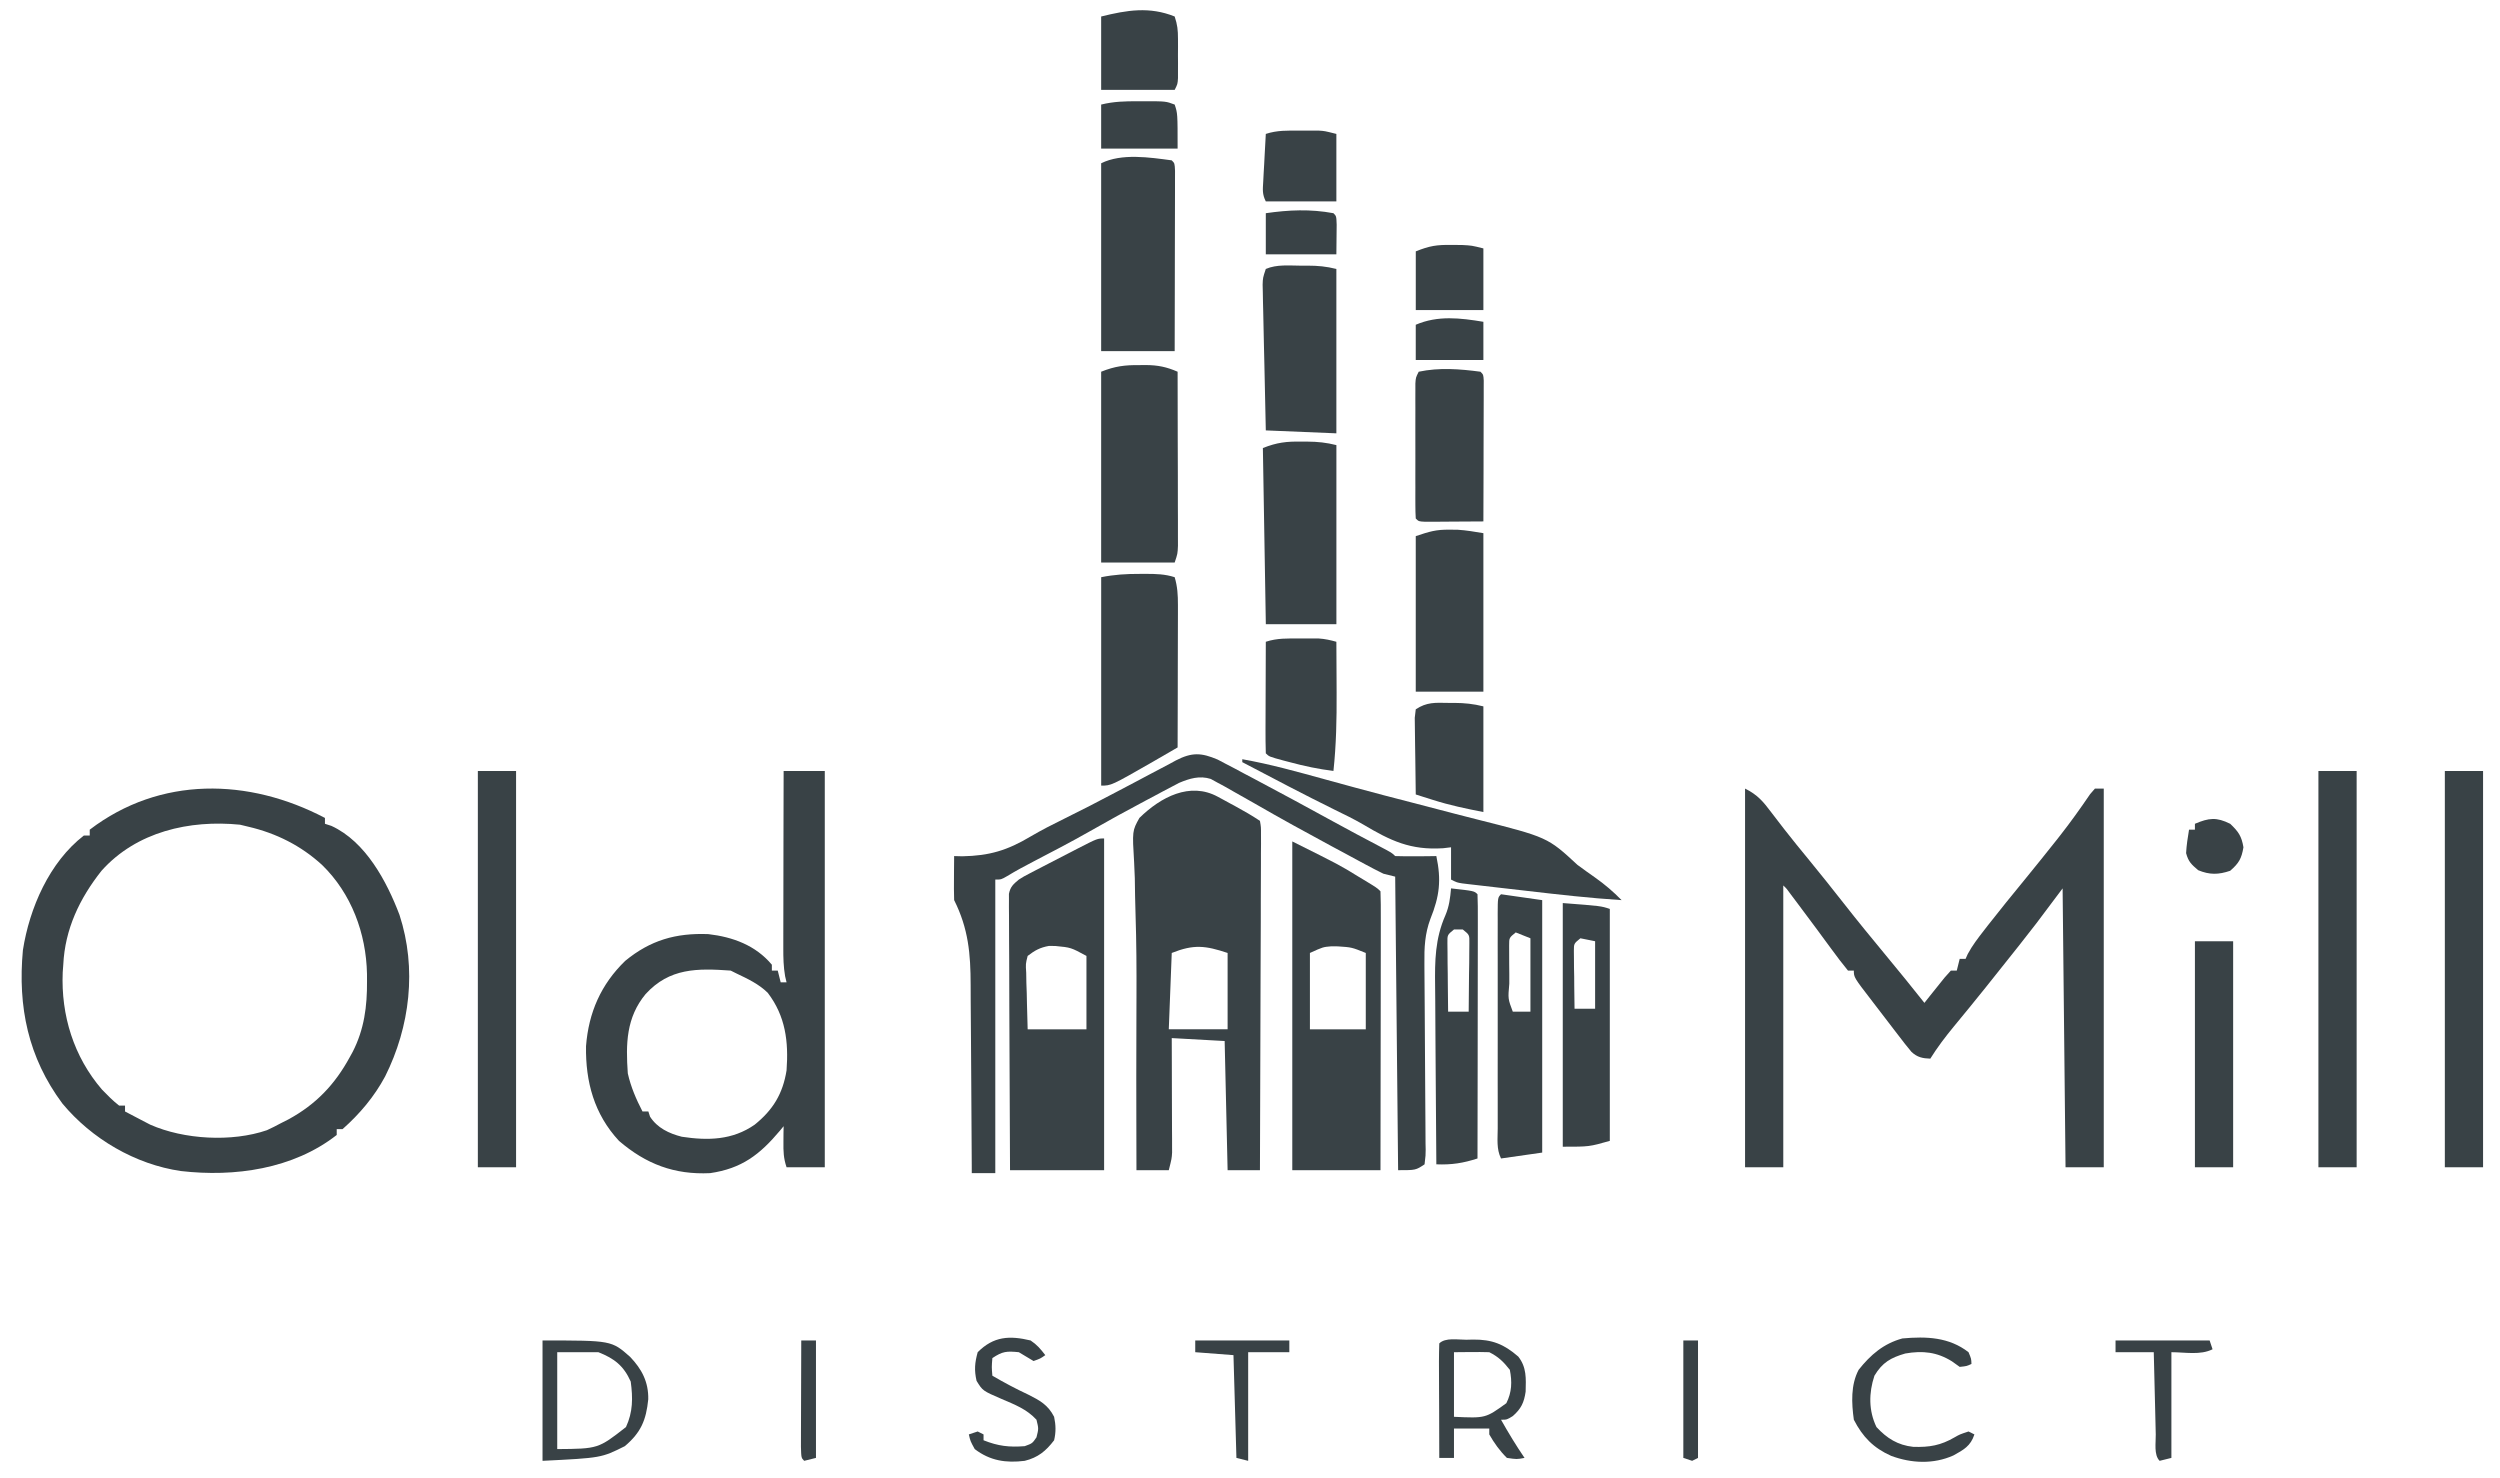 <svg width="93" height="55" viewBox="0 0 93 55" fill="none" xmlns="http://www.w3.org/2000/svg">
<g id="Vector">
<path d="M43.698 0.614C43.801 0.925 43.821 1.121 43.821 1.444C43.821 1.588 43.821 1.588 43.822 1.737C43.821 1.837 43.821 1.936 43.82 2.04C43.821 2.192 43.821 2.192 43.822 2.346C43.822 2.442 43.821 2.539 43.821 2.639C43.821 2.726 43.821 2.814 43.821 2.905C43.807 3.126 43.807 3.126 43.698 3.344C42.795 3.344 41.893 3.344 40.963 3.344C40.963 2.443 40.963 1.542 40.963 0.614C41.924 0.375 42.764 0.237 43.698 0.614Z" fill="#394246"/>
<path d="M42.33 3.767C42.414 3.767 42.497 3.766 42.582 3.766C43.37 3.767 43.37 3.767 43.698 3.89C43.807 4.217 43.807 4.217 43.807 5.528C42.869 5.528 41.93 5.528 40.963 5.528C40.963 4.987 40.963 4.446 40.963 3.89C41.429 3.774 41.855 3.765 42.33 3.767Z" fill="#394246"/>
<path d="M48.339 4.859C48.422 4.859 48.507 4.858 48.592 4.858C48.674 4.858 48.755 4.858 48.838 4.858C48.911 4.858 48.985 4.858 49.061 4.859C49.276 4.872 49.276 4.872 49.713 4.982C49.713 5.812 49.713 6.64 49.713 7.493C48.847 7.493 47.98 7.493 47.088 7.493C46.951 7.22 46.975 7.056 46.992 6.753C46.997 6.649 47.003 6.546 47.008 6.441C47.015 6.334 47.02 6.225 47.027 6.115C47.032 6.007 47.038 5.898 47.044 5.786C47.059 5.519 47.073 5.25 47.088 4.982C47.507 4.843 47.903 4.857 48.339 4.859Z" fill="#394246"/>
<path d="M43.588 5.965C43.698 6.074 43.698 6.074 43.711 6.353C43.711 6.538 43.711 6.538 43.71 6.728C43.71 6.868 43.71 7.008 43.71 7.152C43.71 7.306 43.709 7.46 43.709 7.614C43.709 7.77 43.708 7.926 43.708 8.084C43.708 8.496 43.706 8.909 43.705 9.322C43.704 9.742 43.703 10.163 43.703 10.584C43.702 11.411 43.7 12.237 43.698 13.063C42.795 13.063 41.893 13.063 40.963 13.063C40.963 10.757 40.963 8.45 40.963 6.074C41.724 5.694 42.776 5.856 43.588 5.965Z" fill="#394246"/>
<path d="M49.604 7.931C49.713 8.04 49.713 8.04 49.724 8.361C49.721 8.727 49.717 9.094 49.713 9.46C48.847 9.46 47.981 9.46 47.088 9.46C47.088 8.955 47.088 8.45 47.088 7.931C47.946 7.808 48.743 7.772 49.604 7.931Z" fill="#394246"/>
<path d="M53.986 9.111C54.118 9.113 54.251 9.113 54.386 9.114C54.745 9.132 54.745 9.132 55.182 9.241C55.182 9.998 55.182 10.755 55.182 11.535C54.352 11.535 53.522 11.535 52.667 11.535C52.667 10.814 52.667 10.093 52.667 9.351C53.185 9.143 53.444 9.105 53.986 9.111Z" fill="#394246"/>
<path d="M48.401 9.883C48.478 9.883 48.556 9.882 48.637 9.882C49.022 9.882 49.337 9.911 49.713 10.005C49.713 12.023 49.713 14.042 49.713 16.12C48.847 16.086 47.981 16.049 47.088 16.011C47.07 15.209 47.052 14.406 47.036 13.603C47.029 13.33 47.024 13.057 47.017 12.784C47.008 12.392 47 11.999 46.992 11.607C46.989 11.485 46.987 11.362 46.983 11.236C46.981 11.122 46.979 11.009 46.977 10.892C46.974 10.791 46.972 10.691 46.97 10.588C46.979 10.333 46.979 10.333 47.088 10.005C47.495 9.829 47.964 9.881 48.401 9.883Z" fill="#394246"/>
<path d="M55.182 11.971C55.182 12.44 55.182 12.908 55.182 13.391C54.352 13.391 53.522 13.391 52.666 13.391C52.666 12.959 52.666 12.526 52.666 12.081C53.486 11.727 54.324 11.828 55.182 11.971Z" fill="#394246"/>
<path d="M42.385 13.582C42.5 13.581 42.5 13.581 42.617 13.58C43.068 13.581 43.397 13.65 43.807 13.828C43.809 14.705 43.811 15.582 43.812 16.46C43.814 16.867 43.814 17.273 43.816 17.68C43.817 18.074 43.817 18.467 43.817 18.86C43.818 19.009 43.818 19.16 43.819 19.31C43.819 19.52 43.819 19.73 43.819 19.94C43.82 20.059 43.82 20.179 43.82 20.302C43.807 20.599 43.807 20.599 43.698 20.926C42.795 20.926 41.893 20.926 40.963 20.926C40.963 18.584 40.963 16.241 40.963 13.828C41.48 13.621 41.846 13.577 42.385 13.582Z" fill="#394246"/>
<path d="M55.073 13.828C55.182 13.937 55.182 13.937 55.195 14.158C55.195 14.303 55.195 14.303 55.194 14.45C55.194 14.559 55.194 14.67 55.194 14.782C55.194 14.901 55.193 15.019 55.193 15.143C55.193 15.263 55.192 15.384 55.192 15.508C55.192 15.897 55.191 16.286 55.189 16.674C55.189 16.937 55.188 17.199 55.188 17.462C55.187 18.106 55.184 18.752 55.182 19.397C54.783 19.401 54.385 19.403 53.986 19.404C53.815 19.406 53.815 19.406 53.641 19.407C53.533 19.407 53.424 19.407 53.313 19.408C53.163 19.409 53.163 19.409 53.009 19.409C52.776 19.397 52.776 19.397 52.666 19.288C52.656 19.125 52.652 18.962 52.652 18.798C52.652 18.694 52.651 18.589 52.651 18.482C52.651 18.369 52.652 18.255 52.652 18.138C52.652 18.022 52.652 17.907 52.651 17.788C52.651 17.543 52.652 17.297 52.652 17.053C52.652 16.676 52.652 16.3 52.651 15.923C52.651 15.685 52.652 15.448 52.652 15.21C52.652 15.097 52.651 14.984 52.651 14.867C52.651 14.762 52.652 14.658 52.652 14.551C52.652 14.458 52.652 14.366 52.652 14.271C52.666 14.046 52.666 14.046 52.776 13.828C53.539 13.666 54.302 13.726 55.073 13.828Z" fill="#394246"/>
<path d="M48.408 16.428C48.524 16.428 48.524 16.428 48.642 16.428C49.025 16.431 49.34 16.464 49.714 16.558C49.714 18.756 49.714 20.955 49.714 23.22C48.847 23.22 47.981 23.22 47.089 23.22C47.053 21.057 47.016 18.895 46.979 16.667C47.5 16.459 47.865 16.418 48.408 16.428Z" fill="#394246"/>
<path d="M53.924 19.704C54.072 19.706 54.072 19.706 54.222 19.706C54.544 19.726 54.864 19.781 55.182 19.834C55.182 21.78 55.182 23.726 55.182 25.731C54.352 25.731 53.522 25.731 52.666 25.731C52.666 23.821 52.666 21.911 52.666 19.944C53.181 19.772 53.42 19.697 53.924 19.704Z" fill="#394246"/>
<path d="M42.392 21.349C42.508 21.348 42.508 21.348 42.626 21.348C42.999 21.348 43.341 21.356 43.698 21.472C43.802 21.822 43.82 22.136 43.819 22.5C43.819 22.618 43.819 22.736 43.819 22.857C43.819 22.984 43.818 23.111 43.818 23.242C43.817 23.372 43.817 23.502 43.817 23.636C43.817 24.052 43.815 24.468 43.814 24.885C43.813 25.167 43.813 25.449 43.813 25.731C43.812 26.423 43.809 27.114 43.807 27.805C43.567 27.945 43.326 28.084 43.084 28.223C43.018 28.261 42.95 28.3 42.881 28.341C41.338 29.225 41.338 29.225 40.964 29.225C40.964 26.666 40.964 24.108 40.964 21.472C41.453 21.374 41.898 21.347 42.392 21.349Z" fill="#394246"/>
<path d="M48.339 23.752C48.422 23.752 48.507 23.751 48.592 23.751C48.674 23.751 48.755 23.751 48.838 23.751C48.911 23.751 48.985 23.751 49.061 23.752C49.289 23.766 49.493 23.813 49.713 23.874C49.716 24.348 49.718 24.822 49.72 25.296C49.72 25.456 49.721 25.617 49.722 25.777C49.727 26.75 49.708 27.712 49.604 28.679C49.047 28.61 48.519 28.499 47.977 28.352C47.903 28.333 47.83 28.313 47.753 28.294C47.212 28.147 47.212 28.147 47.088 28.024C47.078 27.717 47.076 27.413 47.077 27.105C47.078 27.014 47.078 26.922 47.078 26.827C47.078 26.532 47.08 26.237 47.081 25.942C47.083 25.744 47.083 25.544 47.083 25.344C47.084 24.855 47.086 24.364 47.088 23.874C47.507 23.735 47.903 23.75 48.339 23.752Z" fill="#394246"/>
<path d="M53.863 26.148C53.941 26.148 54.019 26.148 54.1 26.148C54.486 26.151 54.806 26.183 55.182 26.277C55.182 27.575 55.182 28.872 55.182 30.209C54.525 30.078 53.937 29.958 53.309 29.758C53.187 29.72 53.064 29.681 52.938 29.641C52.849 29.613 52.759 29.583 52.666 29.554C52.658 29.106 52.652 28.659 52.649 28.212C52.647 28.06 52.644 27.908 52.642 27.756C52.638 27.538 52.636 27.319 52.634 27.101C52.632 26.969 52.631 26.838 52.629 26.702C52.641 26.597 52.654 26.494 52.666 26.387C53.074 26.115 53.391 26.14 53.863 26.148Z" fill="#394246"/>
<path d="M45.297 28.256C45.394 28.306 45.489 28.357 45.587 28.409C45.697 28.465 45.806 28.523 45.918 28.581C46.092 28.674 46.092 28.674 46.268 28.769C46.388 28.832 46.509 28.895 46.633 28.961C47.627 29.486 48.616 30.024 49.602 30.564C50.172 30.877 50.745 31.182 51.321 31.484C51.78 31.726 51.78 31.726 51.901 31.846C52.159 31.855 52.416 31.856 52.674 31.854C52.815 31.853 52.956 31.852 53.101 31.851C53.264 31.848 53.264 31.848 53.432 31.846C53.622 32.745 53.552 33.336 53.211 34.182C53.005 34.733 52.98 35.251 52.988 35.834C52.988 35.914 52.989 35.995 52.989 36.078C52.99 36.253 52.991 36.427 52.993 36.602C52.995 36.877 52.998 37.154 52.999 37.429C53.002 38.213 53.006 38.997 53.013 39.781C53.017 40.261 53.02 40.741 53.022 41.22C53.023 41.404 53.024 41.586 53.026 41.77C53.029 42.025 53.029 42.28 53.03 42.535C53.031 42.611 53.032 42.687 53.035 42.766C53.034 42.975 53.034 42.975 52.994 43.313C52.666 43.531 52.666 43.531 52.01 43.531C51.974 39.927 51.938 36.324 51.901 32.611C51.756 32.575 51.612 32.539 51.463 32.502C51.234 32.39 51.009 32.273 50.785 32.152C50.72 32.117 50.655 32.082 50.588 32.046C50.38 31.935 50.173 31.822 49.967 31.71C49.829 31.637 49.692 31.562 49.554 31.489C48.582 30.965 47.614 30.434 46.658 29.881C46.401 29.734 46.143 29.589 45.885 29.444C45.78 29.385 45.675 29.325 45.566 29.262C45.474 29.212 45.38 29.162 45.283 29.11C45.203 29.066 45.124 29.021 45.04 28.976C44.623 28.845 44.254 28.958 43.857 29.125C43.766 29.173 43.675 29.221 43.583 29.27C43.48 29.324 43.378 29.377 43.272 29.433C43.165 29.491 43.056 29.549 42.946 29.608C42.833 29.668 42.722 29.727 42.606 29.788C41.903 30.161 41.205 30.544 40.513 30.94C39.847 31.318 39.169 31.673 38.489 32.025C38.143 32.206 37.804 32.385 37.472 32.588C37.244 32.72 37.244 32.72 37.025 32.72C37.025 36.324 37.025 39.927 37.025 43.64C36.737 43.64 36.448 43.64 36.15 43.64C36.15 43.535 36.15 43.428 36.149 43.317C36.145 42.307 36.139 41.296 36.131 40.286C36.126 39.767 36.123 39.247 36.121 38.727C36.12 38.226 36.115 37.724 36.11 37.221C36.109 37.031 36.108 36.84 36.108 36.649C36.107 35.484 36.026 34.546 35.494 33.484C35.486 33.206 35.484 32.931 35.488 32.652C35.489 32.575 35.489 32.498 35.489 32.419C35.491 32.227 35.492 32.037 35.494 31.846C35.594 31.848 35.693 31.851 35.796 31.854C36.806 31.836 37.475 31.633 38.337 31.118C38.743 30.88 39.156 30.668 39.578 30.462C40.228 30.142 40.871 29.811 41.511 29.471C41.759 29.34 42.009 29.209 42.257 29.078C42.426 28.988 42.596 28.899 42.765 28.808C43.014 28.675 43.264 28.544 43.514 28.413C43.589 28.372 43.663 28.331 43.741 28.289C44.34 27.98 44.688 27.997 45.297 28.256Z" fill="#394246"/>
<path d="M46.213 28.243C47.251 28.426 48.262 28.71 49.277 28.989C49.55 29.063 49.824 29.138 50.097 29.213C50.194 29.24 50.29 29.266 50.389 29.293C51.094 29.486 51.8 29.669 52.508 29.851C53.048 29.99 53.59 30.132 54.13 30.274C54.397 30.344 54.664 30.412 54.931 30.479C57.57 31.145 57.57 31.145 58.682 32.174C58.899 32.334 59.117 32.491 59.338 32.645C59.7 32.901 60.012 33.168 60.323 33.485C59.143 33.41 57.97 33.277 56.797 33.14C56.471 33.102 56.145 33.065 55.82 33.028C55.612 33.004 55.405 32.98 55.197 32.956C55.101 32.945 55.004 32.933 54.903 32.922C54.813 32.911 54.724 32.901 54.632 32.891C54.514 32.876 54.514 32.876 54.394 32.862C54.198 32.83 54.198 32.83 53.979 32.72C53.979 32.324 53.979 31.927 53.979 31.519C53.834 31.537 53.834 31.537 53.686 31.554C52.472 31.633 51.735 31.28 50.706 30.668C50.361 30.468 50.004 30.294 49.645 30.12C48.49 29.551 47.353 28.949 46.213 28.352C46.213 28.316 46.213 28.28 46.213 28.243Z" fill="#394246"/>
<path d="M17.776 28.68C18.245 28.68 18.714 28.68 19.198 28.68C19.198 33.545 19.198 38.41 19.198 43.422C18.728 43.422 18.259 43.422 17.776 43.422C17.776 38.557 17.776 33.692 17.776 28.68Z" fill="#394246"/>
<path d="M29.151 28.68C29.656 28.68 30.161 28.68 30.682 28.68C30.682 33.545 30.682 38.41 30.682 43.422C30.213 43.422 29.744 43.422 29.26 43.422C29.145 43.078 29.14 42.834 29.144 42.473C29.145 42.365 29.146 42.256 29.146 42.145C29.148 42.062 29.15 41.979 29.151 41.894C29.105 41.95 29.058 42.007 29.01 42.065C28.263 42.953 27.592 43.47 26.416 43.641C25.087 43.706 24.03 43.303 23.026 42.44C22.105 41.448 21.779 40.247 21.8 38.917C21.896 37.668 22.356 36.617 23.258 35.744C24.196 34.974 25.141 34.703 26.349 34.749C27.262 34.855 28.108 35.165 28.713 35.887C28.713 35.959 28.713 36.031 28.713 36.106C28.785 36.106 28.858 36.106 28.932 36.106C28.968 36.25 29.004 36.394 29.041 36.542C29.113 36.542 29.186 36.542 29.26 36.542C29.243 36.467 29.224 36.393 29.206 36.315C29.144 35.958 29.138 35.625 29.139 35.263C29.139 35.192 29.139 35.12 29.139 35.046C29.139 34.812 29.139 34.577 29.14 34.343C29.14 34.179 29.141 34.017 29.141 33.853C29.141 33.425 29.142 32.995 29.143 32.567C29.144 32.13 29.145 31.692 29.145 31.254C29.146 30.395 29.148 29.538 29.151 28.68ZM24.017 36.979C23.294 37.854 23.277 38.827 23.354 39.928C23.468 40.437 23.663 40.886 23.901 41.347C23.973 41.347 24.045 41.347 24.119 41.347C24.15 41.443 24.15 41.443 24.181 41.539C24.451 41.96 24.888 42.166 25.363 42.287C26.34 42.435 27.245 42.414 28.07 41.841C28.756 41.291 29.121 40.686 29.26 39.819C29.338 38.748 29.224 37.804 28.56 36.932C28.228 36.606 27.817 36.413 27.401 36.215C27.328 36.179 27.256 36.143 27.182 36.106C25.939 36.018 24.908 36.005 24.017 36.979Z" fill="#394246"/>
<path d="M86.245 28.68C86.714 28.68 87.183 28.68 87.667 28.68C87.667 33.545 87.667 38.41 87.667 43.422C87.197 43.422 86.728 43.422 86.245 43.422C86.245 38.557 86.245 33.692 86.245 28.68Z" fill="#394246"/>
<path d="M90.948 28.68C91.417 28.68 91.886 28.68 92.37 28.68C92.37 33.545 92.37 38.41 92.37 43.422C91.901 43.422 91.431 43.422 90.948 43.422C90.948 38.557 90.948 33.692 90.948 28.68Z" fill="#394246"/>
<path d="M12.088 30.427C12.088 30.499 12.088 30.571 12.088 30.645C12.206 30.684 12.206 30.684 12.328 30.723C13.602 31.307 14.388 32.788 14.861 34.033C15.513 36.03 15.253 38.191 14.328 40.041C13.923 40.797 13.384 41.435 12.744 42.003C12.672 42.003 12.6 42.003 12.526 42.003C12.526 42.075 12.526 42.147 12.526 42.221C10.905 43.492 8.72 43.793 6.73 43.563C5.032 43.316 3.411 42.365 2.32 41.05C1.047 39.336 0.657 37.453 0.852 35.346C1.096 33.782 1.836 32.073 3.119 31.082C3.191 31.082 3.264 31.082 3.338 31.082C3.338 31.01 3.338 30.938 3.338 30.864C5.958 28.865 9.255 28.939 12.088 30.427ZM3.776 32.393C2.961 33.422 2.416 34.564 2.354 35.887C2.347 35.981 2.339 36.074 2.333 36.17C2.266 37.771 2.743 39.31 3.793 40.531C3.999 40.744 4.198 40.947 4.432 41.129C4.504 41.129 4.576 41.129 4.651 41.129C4.651 41.201 4.651 41.273 4.651 41.347C4.851 41.453 5.051 41.557 5.252 41.662C5.364 41.72 5.475 41.778 5.59 41.838C6.844 42.392 8.625 42.492 9.928 42.044C10.104 41.963 10.278 41.877 10.447 41.784C10.585 41.714 10.585 41.714 10.726 41.643C11.751 41.087 12.458 40.343 13.011 39.327C13.047 39.262 13.083 39.195 13.121 39.127C13.55 38.288 13.66 37.436 13.653 36.501C13.653 36.41 13.652 36.32 13.652 36.226C13.621 34.723 13.074 33.238 11.979 32.174C11.193 31.456 10.275 30.996 9.244 30.755C9.14 30.73 9.037 30.705 8.929 30.679C7.051 30.492 5.079 30.936 3.776 32.393Z" fill="#394246"/>
<path d="M45.301 29.638C45.408 29.695 45.408 29.695 45.516 29.754C45.588 29.793 45.66 29.833 45.735 29.874C45.808 29.913 45.881 29.953 45.956 29.993C46.27 30.163 46.572 30.338 46.87 30.536C46.91 30.766 46.91 30.766 46.909 31.056C46.909 31.165 46.909 31.275 46.91 31.388C46.909 31.509 46.908 31.629 46.907 31.753C46.907 31.944 46.907 31.944 46.907 32.138C46.907 32.558 46.904 32.98 46.902 33.4C46.901 33.691 46.901 33.982 46.901 34.273C46.9 34.962 46.896 35.651 46.893 36.34C46.89 37.124 46.888 37.908 46.886 38.692C46.883 40.305 46.877 41.918 46.87 43.531C46.473 43.531 46.076 43.531 45.667 43.531C45.631 41.946 45.595 40.36 45.557 38.726C44.908 38.69 44.258 38.654 43.589 38.617C43.59 38.936 43.591 39.254 43.592 39.581C43.593 39.889 43.593 40.198 43.594 40.506C43.595 40.72 43.595 40.934 43.596 41.148C43.597 41.456 43.599 41.764 43.599 42.072C43.6 42.168 43.6 42.264 43.601 42.363C43.601 42.452 43.601 42.542 43.601 42.634C43.601 42.712 43.601 42.791 43.602 42.873C43.589 43.094 43.589 43.094 43.479 43.531C43.082 43.531 42.685 43.531 42.276 43.531C42.274 43.068 42.273 42.604 42.273 42.141C42.272 41.97 42.272 41.798 42.272 41.628C42.269 40.597 42.269 39.566 42.273 38.536C42.273 38.25 42.274 37.965 42.275 37.679C42.276 37.489 42.276 37.299 42.277 37.109C42.281 36.074 42.276 35.041 42.242 34.005C42.228 33.562 42.22 33.119 42.215 32.675C42.209 32.48 42.202 32.284 42.19 32.09C42.119 30.908 42.119 30.908 42.386 30.427C43.181 29.649 44.266 29.076 45.301 29.638ZM43.589 35.45C43.553 36.387 43.517 37.324 43.479 38.289C44.201 38.289 44.923 38.289 45.667 38.289C45.667 37.352 45.667 36.416 45.667 35.45C44.843 35.176 44.411 35.121 43.589 35.45Z" fill="#394246"/>
<path d="M64.916 29.335C65.382 29.567 65.593 29.82 65.894 30.222C66 30.361 66.108 30.5 66.215 30.64C66.271 30.712 66.326 30.785 66.384 30.859C66.672 31.231 66.971 31.593 67.268 31.956C67.709 32.495 68.145 33.038 68.574 33.587C69.093 34.251 69.627 34.902 70.165 35.552C70.646 36.132 71.12 36.716 71.588 37.307C71.657 37.221 71.725 37.133 71.796 37.044C71.886 36.932 71.975 36.821 72.067 36.706C72.156 36.595 72.245 36.483 72.337 36.369C72.414 36.281 72.492 36.195 72.573 36.106C72.645 36.106 72.717 36.106 72.792 36.106C72.828 35.962 72.864 35.817 72.901 35.669C72.973 35.669 73.045 35.669 73.12 35.669C73.146 35.61 73.172 35.551 73.2 35.49C73.373 35.166 73.586 34.893 73.81 34.604C73.858 34.543 73.905 34.482 73.954 34.418C74.4 33.846 74.859 33.285 75.318 32.724C75.712 32.241 76.103 31.756 76.49 31.267C76.539 31.204 76.588 31.142 76.638 31.079C77.029 30.581 77.394 30.068 77.751 29.544C77.811 29.475 77.871 29.406 77.932 29.335C78.04 29.335 78.149 29.335 78.26 29.335C78.26 33.984 78.26 38.633 78.26 43.422C77.791 43.422 77.322 43.422 76.838 43.422C76.802 39.999 76.766 36.575 76.729 33.048C76.404 33.48 76.079 33.913 75.745 34.358C75.552 34.607 75.359 34.855 75.164 35.102C75.115 35.165 75.064 35.228 75.014 35.292C74.245 36.264 73.473 37.233 72.682 38.187C72.365 38.573 72.071 38.958 71.807 39.382C71.518 39.372 71.323 39.331 71.108 39.131C70.942 38.935 70.786 38.734 70.631 38.529C70.575 38.456 70.518 38.383 70.46 38.307C70.344 38.157 70.229 38.006 70.114 37.855C69.959 37.649 69.801 37.446 69.644 37.242C68.963 36.358 68.963 36.358 68.963 36.106C68.891 36.106 68.819 36.106 68.745 36.106C68.532 35.846 68.333 35.585 68.136 35.314C68.018 35.154 67.9 34.994 67.782 34.834C67.723 34.754 67.664 34.674 67.604 34.591C67.36 34.26 67.113 33.93 66.865 33.6C66.787 33.496 66.708 33.392 66.627 33.284C66.468 33.062 66.468 33.062 66.338 32.939C66.338 36.398 66.338 39.858 66.338 43.422C65.869 43.422 65.4 43.422 64.916 43.422C64.916 38.773 64.916 34.125 64.916 29.335Z" fill="#394246"/>
<path d="M82.963 30.645C83.269 30.934 83.387 31.104 83.456 31.519C83.385 31.942 83.287 32.11 82.963 32.393C82.528 32.541 82.2 32.548 81.773 32.372C81.52 32.156 81.41 32.06 81.323 31.737C81.339 31.439 81.383 31.159 81.432 30.864C81.504 30.864 81.577 30.864 81.651 30.864C81.651 30.792 81.651 30.72 81.651 30.645C82.169 30.424 82.453 30.391 82.963 30.645Z" fill="#394246"/>
<path d="M41.073 31.191C41.073 35.264 41.073 39.336 41.073 43.532C39.918 43.532 38.763 43.532 37.573 43.532C37.565 42.17 37.559 40.809 37.555 39.447C37.554 38.816 37.552 38.184 37.547 37.551C37.544 36.942 37.542 36.333 37.542 35.722C37.541 35.49 37.54 35.257 37.538 35.025C37.535 34.698 37.535 34.373 37.535 34.047C37.534 33.951 37.533 33.854 37.532 33.754C37.532 33.665 37.532 33.576 37.533 33.486C37.533 33.408 37.532 33.331 37.532 33.252C37.585 32.986 37.695 32.892 37.901 32.72C38.091 32.601 38.091 32.601 38.301 32.492C38.379 32.452 38.455 32.411 38.535 32.37C38.617 32.327 38.698 32.286 38.782 32.242C38.865 32.199 38.949 32.156 39.035 32.111C39.277 31.986 39.518 31.862 39.76 31.737C39.937 31.646 39.937 31.646 40.118 31.552C40.823 31.191 40.823 31.191 41.073 31.191ZM38.229 35.56C38.153 35.855 38.153 35.855 38.175 36.189C38.178 36.311 38.179 36.433 38.181 36.559C38.185 36.687 38.19 36.813 38.195 36.945C38.197 37.074 38.199 37.203 38.203 37.335C38.208 37.653 38.218 37.972 38.229 38.29C38.951 38.29 39.673 38.29 40.416 38.29C40.416 37.389 40.416 36.488 40.416 35.56C39.836 35.246 39.836 35.246 39.261 35.191C39.181 35.191 39.103 35.189 39.022 35.188C38.69 35.247 38.496 35.354 38.229 35.56Z" fill="#394246"/>
<path d="M48.073 31.301C49.839 32.183 49.839 32.183 50.513 32.598C50.584 32.639 50.654 32.682 50.726 32.726C51.227 33.03 51.227 33.03 51.354 33.157C51.365 33.479 51.368 33.799 51.366 34.121C51.366 34.223 51.366 34.325 51.366 34.428C51.366 34.765 51.366 35.101 51.365 35.437C51.365 35.67 51.364 35.903 51.364 36.134C51.364 36.748 51.363 37.36 51.362 37.974C51.361 38.599 51.359 39.224 51.359 39.849C51.358 41.077 51.356 42.304 51.354 43.532C50.271 43.532 49.188 43.532 48.073 43.532C48.073 39.495 48.073 35.459 48.073 31.301ZM48.729 35.45C48.729 36.387 48.729 37.324 48.729 38.29C49.415 38.29 50.1 38.29 50.807 38.29C50.807 37.353 50.807 36.416 50.807 35.45C50.285 35.239 50.285 35.239 49.768 35.205C49.688 35.204 49.608 35.204 49.525 35.203C49.217 35.228 49.217 35.228 48.729 35.45Z" fill="#394246"/>
<path d="M53.979 33.048C54.841 33.144 54.841 33.144 54.963 33.266C54.974 33.572 54.978 33.876 54.975 34.181C54.975 34.276 54.975 34.373 54.975 34.472C54.975 34.79 54.975 35.109 54.974 35.428C54.974 35.647 54.973 35.868 54.973 36.087C54.973 36.668 54.972 37.249 54.971 37.83C54.97 38.422 54.969 39.014 54.969 39.607C54.968 40.769 54.965 41.932 54.963 43.095C54.431 43.268 54 43.336 53.432 43.313C53.422 42.252 53.415 41.19 53.409 40.129C53.407 39.636 53.404 39.143 53.399 38.65C53.394 38.174 53.392 37.697 53.391 37.221C53.389 37.039 53.388 36.859 53.386 36.678C53.374 35.748 53.384 34.92 53.768 34.051C53.91 33.717 53.947 33.408 53.979 33.048ZM54.088 34.577C53.84 34.778 53.84 34.778 53.844 35.08C53.846 35.198 53.847 35.316 53.848 35.437C53.849 35.565 53.85 35.693 53.85 35.824C53.852 35.957 53.854 36.09 53.856 36.228C53.856 36.363 53.858 36.498 53.859 36.636C53.862 36.968 53.865 37.301 53.87 37.635C54.122 37.635 54.375 37.635 54.635 37.635C54.642 37.166 54.645 36.697 54.648 36.228C54.651 36.095 54.653 35.962 54.655 35.824C54.655 35.696 54.656 35.568 54.657 35.437C54.658 35.319 54.659 35.203 54.66 35.08C54.665 34.778 54.665 34.778 54.416 34.577C54.308 34.577 54.2 34.577 54.088 34.577Z" fill="#394246"/>
<path d="M55.838 33.266C56.344 33.338 56.849 33.41 57.37 33.485C57.37 36.584 57.37 39.683 57.37 42.876C56.612 42.984 56.612 42.984 55.838 43.095C55.663 42.745 55.714 42.365 55.715 41.981C55.715 41.889 55.715 41.796 55.715 41.701C55.714 41.394 55.714 41.088 55.715 40.781C55.715 40.568 55.715 40.356 55.714 40.143C55.714 39.697 55.714 39.252 55.715 38.806C55.716 38.234 55.715 37.662 55.715 37.09C55.714 36.651 55.714 36.212 55.715 35.774C55.715 35.562 55.715 35.351 55.714 35.14C55.714 34.845 55.715 34.55 55.715 34.257C55.715 34.168 55.715 34.08 55.714 33.989C55.717 33.388 55.717 33.388 55.838 33.266ZM56.385 34.686C56.14 34.885 56.14 34.885 56.14 35.168C56.14 35.276 56.141 35.384 56.141 35.495C56.141 35.612 56.141 35.729 56.142 35.85C56.144 35.972 56.145 36.096 56.146 36.221C56.146 36.345 56.146 36.468 56.146 36.595C56.095 37.154 56.095 37.154 56.276 37.635C56.492 37.635 56.709 37.635 56.932 37.635C56.932 36.734 56.932 35.833 56.932 34.904C56.661 34.796 56.661 34.796 56.385 34.686Z" fill="#394246"/>
<path d="M58.135 33.594C59.557 33.703 59.557 33.703 59.885 33.812C59.885 36.659 59.885 39.506 59.885 42.44C59.12 42.658 59.12 42.658 58.135 42.658C58.135 39.667 58.135 36.676 58.135 33.594ZM58.791 34.904C58.549 35.101 58.549 35.101 58.548 35.368C58.549 35.468 58.55 35.567 58.551 35.67C58.552 35.777 58.553 35.885 58.553 35.996C58.555 36.109 58.557 36.221 58.56 36.337C58.56 36.452 58.561 36.565 58.562 36.682C58.565 36.963 58.568 37.245 58.573 37.525C58.825 37.525 59.078 37.525 59.338 37.525C59.338 36.696 59.338 35.868 59.338 35.014C59.158 34.977 58.977 34.941 58.791 34.904Z" fill="#394246"/>
<path d="M81.651 35.014C82.12 35.014 82.589 35.014 83.073 35.014C83.073 37.788 83.073 40.563 83.073 43.422C82.604 43.422 82.134 43.422 81.651 43.422C81.651 40.648 81.651 37.873 81.651 35.014Z" fill="#394246"/>
<path d="M38.338 49.865C38.58 50.027 38.705 50.178 38.885 50.411C38.7 50.541 38.7 50.541 38.448 50.63C38.264 50.524 38.081 50.414 37.901 50.302C37.449 50.258 37.3 50.265 36.916 50.521C36.889 50.857 36.889 50.857 36.916 51.176C37.354 51.433 37.79 51.664 38.25 51.879C38.681 52.096 38.986 52.261 39.213 52.705C39.278 53.013 39.285 53.272 39.213 53.578C38.907 53.98 38.612 54.221 38.12 54.343C37.423 54.43 36.829 54.341 36.26 53.906C36.096 53.606 36.096 53.606 36.041 53.36C36.204 53.306 36.204 53.306 36.37 53.251C36.442 53.287 36.514 53.323 36.588 53.36C36.588 53.432 36.588 53.504 36.588 53.578C37.13 53.795 37.544 53.843 38.12 53.797C38.402 53.695 38.402 53.695 38.557 53.469C38.639 53.146 38.639 53.146 38.557 52.814C38.198 52.421 37.742 52.248 37.261 52.042C36.555 51.737 36.555 51.737 36.328 51.367C36.237 50.967 36.261 50.698 36.37 50.302C36.963 49.709 37.551 49.677 38.338 49.865Z" fill="#394246"/>
<path d="M73.229 50.302C73.332 50.548 73.332 50.548 73.338 50.739C73.161 50.821 73.161 50.821 72.901 50.848C72.806 50.781 72.712 50.713 72.614 50.643C72.058 50.295 71.523 50.237 70.877 50.35C70.34 50.505 70.025 50.682 69.729 51.176C69.516 51.815 69.511 52.48 69.805 53.087C70.191 53.504 70.597 53.761 71.173 53.823C71.779 53.841 72.19 53.772 72.716 53.466C72.901 53.36 72.901 53.36 73.229 53.251C73.337 53.306 73.337 53.306 73.448 53.36C73.308 53.795 73.045 53.933 72.666 54.143C71.923 54.476 71.103 54.437 70.351 54.158C69.695 53.867 69.289 53.451 68.963 52.814C68.877 52.199 68.844 51.52 69.141 50.958C69.586 50.397 70.068 49.982 70.768 49.79C71.663 49.71 72.503 49.739 73.229 50.302Z" fill="#394246"/>
<path d="M20.182 49.865C22.749 49.865 22.749 49.865 23.44 50.475C23.874 50.93 24.128 51.407 24.115 52.054C24.037 52.83 23.842 53.291 23.244 53.797C22.369 54.234 22.369 54.234 20.182 54.343C20.182 52.865 20.182 51.388 20.182 49.865ZM20.729 50.302C20.729 51.492 20.729 52.681 20.729 53.906C22.253 53.894 22.253 53.894 23.286 53.087C23.547 52.523 23.545 52.006 23.463 51.394C23.201 50.808 22.855 50.536 22.26 50.302C21.755 50.302 21.249 50.302 20.729 50.302Z" fill="#394246"/>
<path d="M29.807 49.865C29.987 49.865 30.168 49.865 30.354 49.865C30.354 51.307 30.354 52.748 30.354 54.234C30.137 54.288 30.137 54.288 29.916 54.343C29.807 54.234 29.807 54.234 29.795 53.82C29.795 53.636 29.795 53.452 29.796 53.267C29.796 53.171 29.797 53.074 29.797 52.975C29.797 52.663 29.798 52.353 29.8 52.043C29.8 51.832 29.802 51.623 29.802 51.413C29.803 50.898 29.805 50.381 29.807 49.865Z" fill="#394246"/>
<path d="M44.463 49.865C45.618 49.865 46.773 49.865 47.963 49.865C47.963 50.01 47.963 50.154 47.963 50.302C47.458 50.302 46.953 50.302 46.432 50.302C46.432 51.636 46.432 52.969 46.432 54.343C46.288 54.307 46.143 54.271 45.995 54.234C45.94 52.341 45.94 52.341 45.885 50.411C45.416 50.376 44.947 50.339 44.463 50.302C44.463 50.158 44.463 50.014 44.463 49.865Z" fill="#394246"/>
<path d="M54.546 49.838C54.63 49.836 54.712 49.834 54.797 49.832C55.501 49.826 55.941 49.998 56.481 50.466C56.794 50.866 56.766 51.278 56.754 51.767C56.696 52.174 56.586 52.407 56.276 52.678C56.057 52.814 56.057 52.814 55.838 52.814C56.113 53.302 56.397 53.772 56.713 54.234C56.426 54.288 56.426 54.288 56.057 54.234C55.792 53.973 55.584 53.683 55.401 53.36C55.401 53.288 55.401 53.216 55.401 53.142C54.967 53.142 54.534 53.142 54.088 53.142C54.088 53.502 54.088 53.862 54.088 54.234C53.908 54.234 53.727 54.234 53.541 54.234C53.539 53.629 53.537 53.025 53.536 52.42C53.535 52.215 53.535 52.008 53.533 51.803C53.531 51.507 53.531 51.212 53.53 50.917C53.53 50.824 53.529 50.731 53.529 50.636C53.529 50.416 53.535 50.195 53.541 49.975C53.769 49.748 54.235 49.84 54.546 49.838ZM54.088 50.302C54.088 51.095 54.088 51.888 54.088 52.705C55.261 52.759 55.261 52.759 56.036 52.199C56.241 51.792 56.254 51.402 56.166 50.958C55.928 50.656 55.743 50.473 55.401 50.302C55.177 50.295 54.954 50.294 54.731 50.296C54.519 50.298 54.307 50.3 54.088 50.302Z" fill="#394246"/>
<path d="M62.62 49.865C62.8 49.865 62.981 49.865 63.166 49.865C63.166 51.307 63.166 52.748 63.166 54.234C63.058 54.288 63.058 54.288 62.948 54.343C62.84 54.307 62.731 54.271 62.62 54.234C62.62 52.792 62.62 51.351 62.62 49.865Z" fill="#394246"/>
<path d="M78.698 49.865C79.853 49.865 81.008 49.865 82.198 49.865C82.252 50.028 82.252 50.028 82.307 50.193C81.85 50.421 81.288 50.302 80.776 50.302C80.776 51.6 80.776 52.897 80.776 54.234C80.559 54.288 80.559 54.288 80.338 54.343C80.116 54.121 80.201 53.668 80.194 53.363C80.192 53.276 80.19 53.189 80.188 53.099C80.181 52.819 80.174 52.541 80.168 52.261C80.162 52.072 80.158 51.884 80.154 51.695C80.142 51.231 80.131 50.766 80.12 50.302C79.65 50.302 79.181 50.302 78.698 50.302C78.698 50.158 78.698 50.014 78.698 49.865Z" fill="#394246"/>
</g>
</svg>
